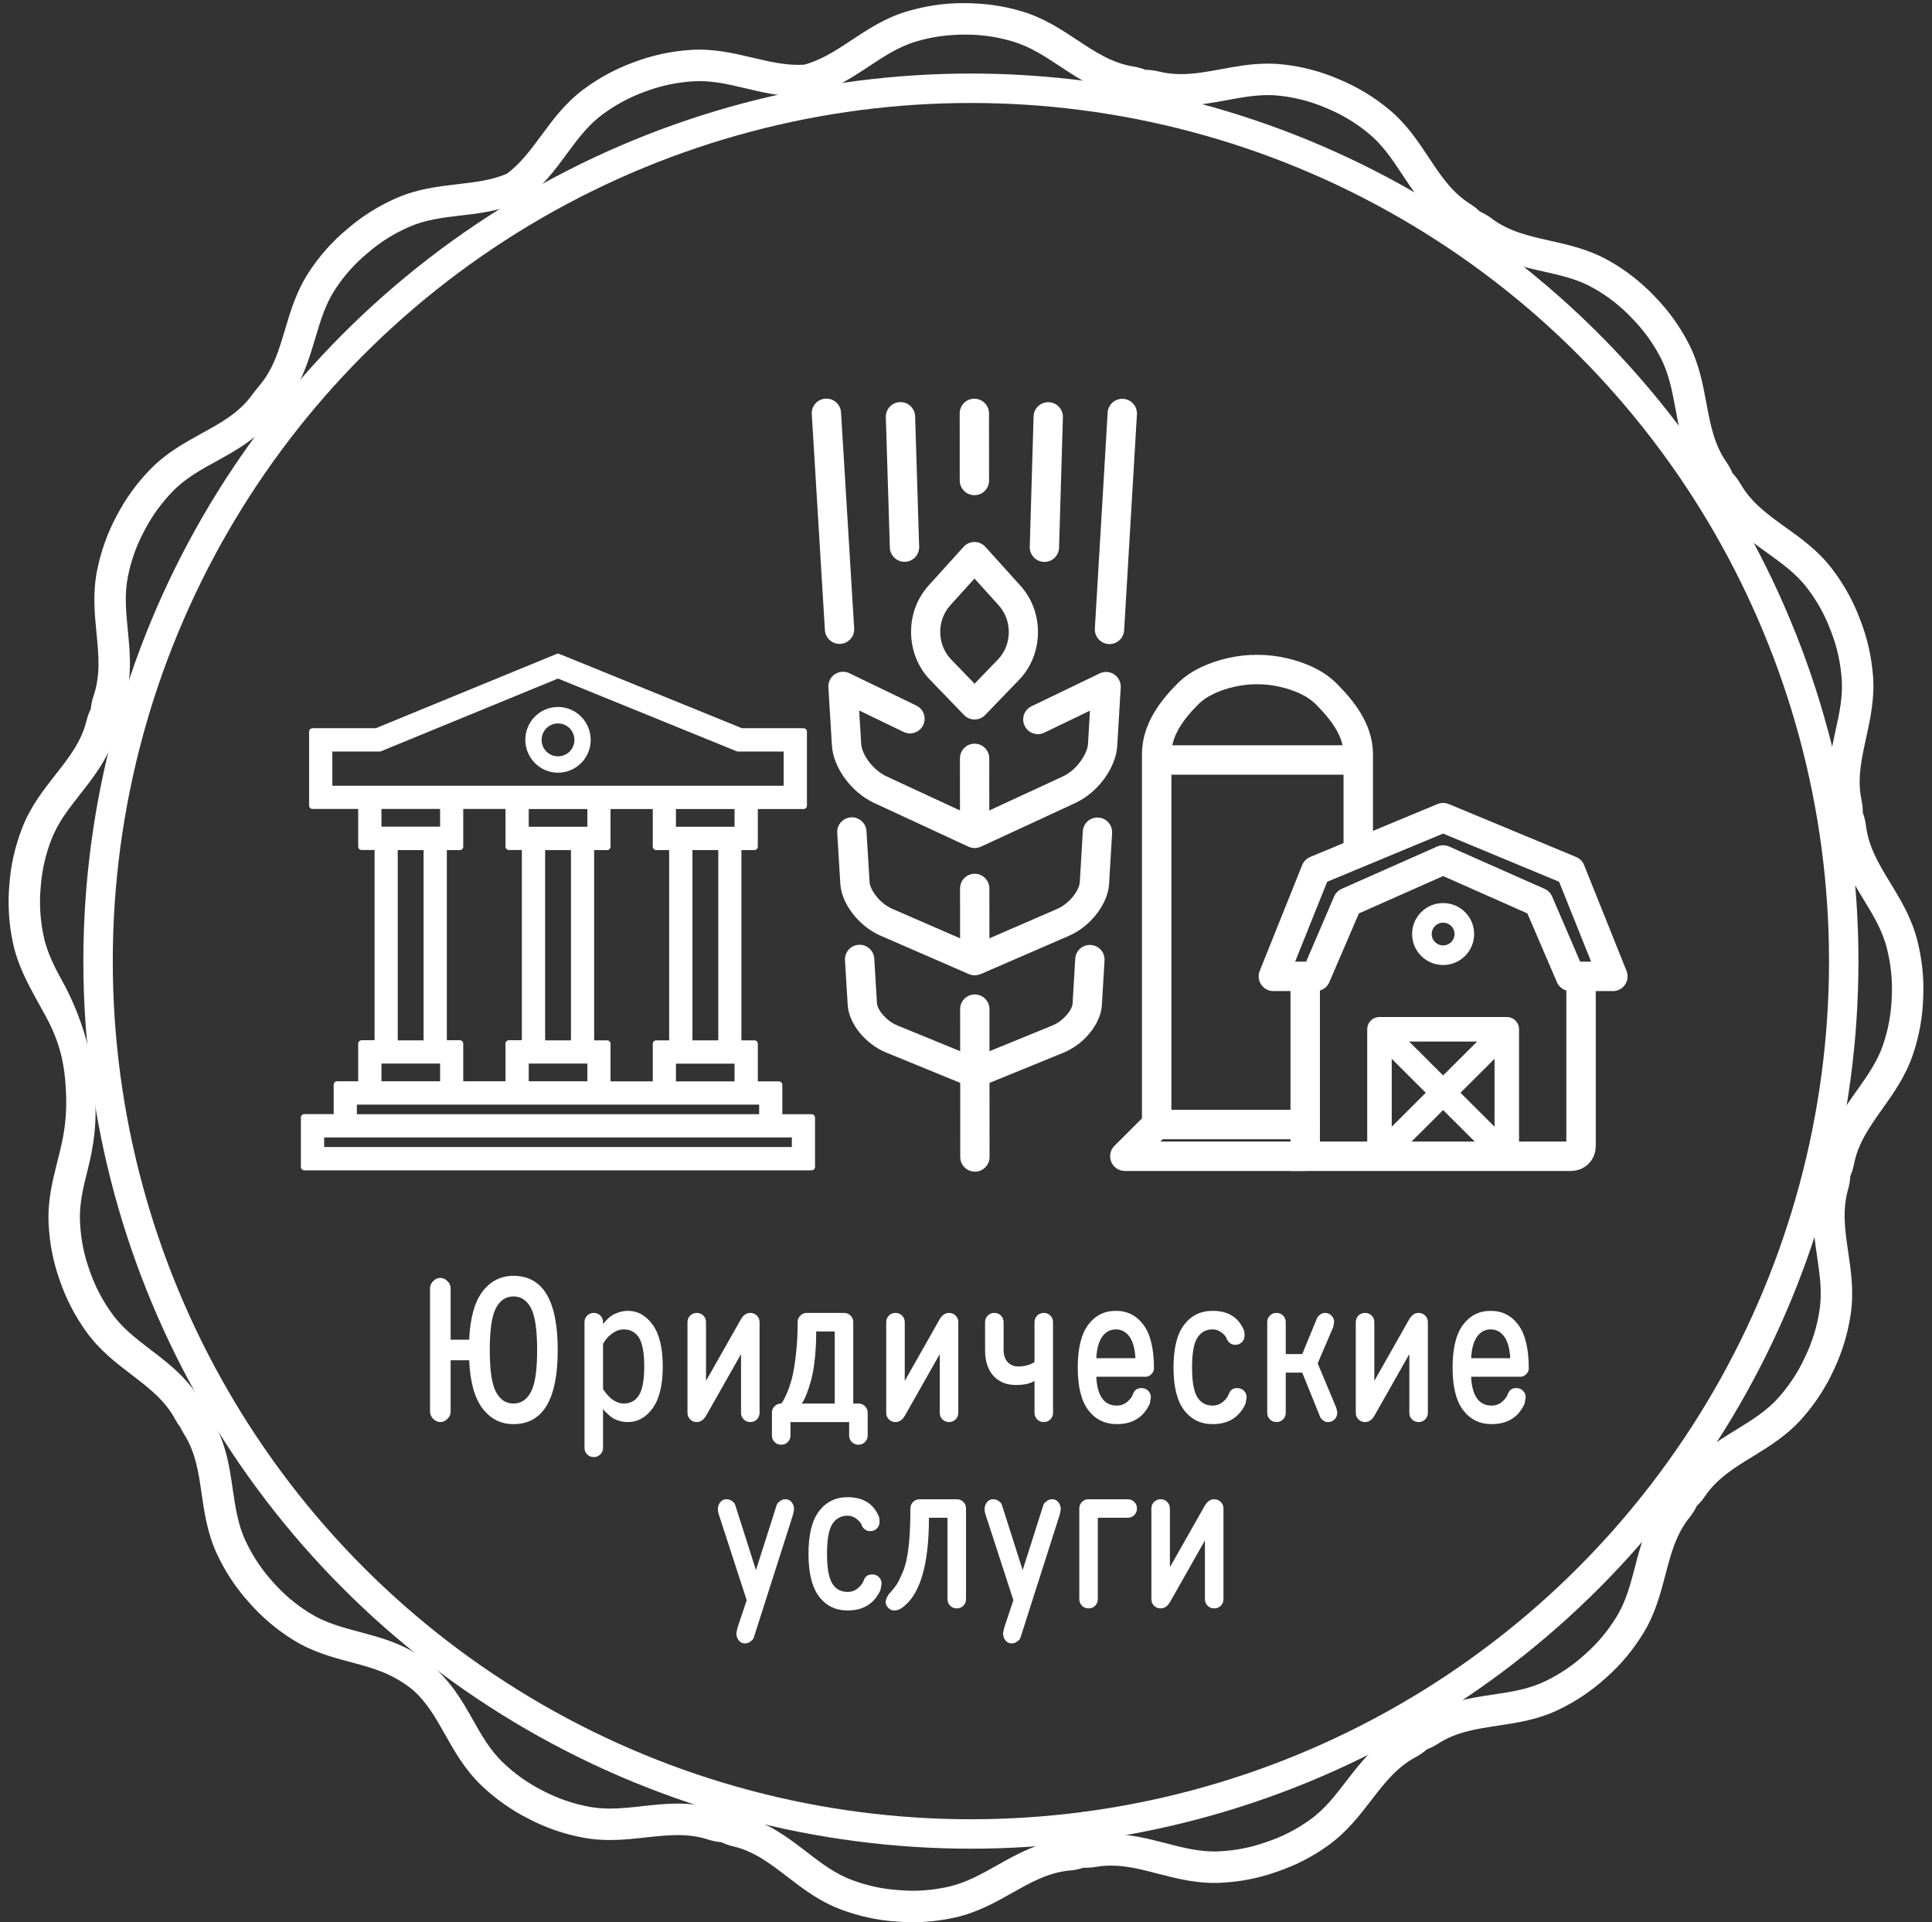 <?xml version="1.0" encoding="UTF-8" standalone="no"?>
<svg width="197px" height="196px" viewBox="0 0 197 196" version="1.1" xmlns="http://www.w3.org/2000/svg" xmlns:xlink="http://www.w3.org/1999/xlink">
    <rect x="0" y="0" width="197" height="196" fill="#333333" stroke="none"/>
    <!-- Generator: Sketch 3.7.2 (28276) - http://www.bohemiancoding.com/sketch -->
    <title>Group 5</title>
    <desc>Created with Sketch.</desc>
    <defs></defs>
    <g id="Page-1" stroke="none" stroke-width="1" fill="none" fill-rule="evenodd">
        <g id="logo-copy-4" transform="translate(-102, -89)">
            <g id="Group-5" transform="translate(103, 89)">
                <g id="Group-3" transform="translate(30, 24)">
                    <g id="Group-4" transform="translate(20, 0)" fill="#FFFFFF">
                        <g id="noun_82880_cc" transform="translate(48.889, 48.483) rotate(-45) translate(-48.889, -48.483) translate(14.889, 14.483)">
                            <path d="M45.361,39.957 L38.071,37.409 C37.289,37.136 36.439,37.548 36.168,38.328 C35.896,39.108 36.307,39.962 37.086,40.233 L41.971,41.941 L39.429,44.199 C38.654,44.886 36.711,45.259 35.266,44.728 L27.516,41.879 L31.272,38.12 C31.855,37.536 31.855,36.588 31.272,36.004 C30.688,35.42 29.743,35.421 29.159,36.003 L25.404,39.764 L22.561,32.002 C22.067,30.655 22.313,28.707 23.088,27.832 L25.343,25.287 L26.999,30.039 C27.27,30.818 28.123,31.23 28.902,30.958 C29.681,30.686 30.091,29.833 29.82,29.053 L27.324,21.895 C27.149,21.394 26.722,21.024 26.202,20.92 C25.685,20.817 25.148,20.998 24.796,21.395 L20.853,25.848 C19.348,27.546 18.877,30.636 19.756,33.034 L23.404,42.993 C23.41,43.009 23.42,43.021 23.426,43.037 C23.46,43.122 23.503,43.203 23.552,43.28 C23.564,43.299 23.572,43.321 23.586,43.338 C23.651,43.43 23.726,43.514 23.811,43.591 C23.83,43.608 23.854,43.622 23.874,43.638 C23.941,43.692 24.012,43.741 24.089,43.783 C24.123,43.801 24.157,43.818 24.193,43.834 C24.227,43.849 24.257,43.869 24.292,43.882 L34.237,47.534 C35.049,47.833 35.939,47.976 36.829,47.976 C38.562,47.976 40.29,47.432 41.411,46.435 L45.859,42.488 C46.255,42.136 46.436,41.599 46.334,41.078 C46.231,40.559 45.861,40.131 45.361,39.957 L45.361,39.957 Z" id="Shape"></path>
                            <path d="M32.758,50.124 L28.878,53.568 C28.246,54.128 26.589,54.378 25.315,53.873 L18.304,51.106 L21.9,47.505 C22.483,46.921 22.483,45.973 21.9,45.39 C21.317,44.805 20.371,44.805 19.788,45.39 L16.192,48.99 L13.427,41.97 C12.925,40.691 13.173,39.031 13.73,38.401 L17.172,34.514 C17.72,33.896 17.663,32.949 17.046,32.402 C16.428,31.854 15.483,31.911 14.937,32.529 L11.495,36.416 C10.128,37.96 9.764,40.82 10.648,43.067 L14.248,52.21 C14.251,52.217 14.256,52.223 14.259,52.229 C14.302,52.333 14.355,52.432 14.42,52.524 C14.434,52.543 14.45,52.559 14.465,52.578 C14.519,52.648 14.579,52.713 14.646,52.773 C14.673,52.797 14.701,52.819 14.73,52.841 C14.79,52.888 14.855,52.93 14.925,52.968 C14.958,52.986 14.992,53.005 15.029,53.021 C15.049,53.031 15.068,53.044 15.091,53.053 L24.219,56.657 C25.043,56.983 25.949,57.139 26.843,57.139 C28.382,57.139 29.883,56.675 30.86,55.809 L34.741,52.363 C35.358,51.815 35.415,50.869 34.868,50.252 C34.32,49.632 33.376,49.575 32.758,50.124 L32.758,50.124 Z" id="Shape"></path>
                            <path d="M23.026,58.764 L19.607,61.8 C19.109,62.244 17.666,62.398 16.554,61.93 L10.173,59.249 L13.204,56.214 C13.787,55.631 13.787,54.682 13.204,54.099 C12.621,53.514 11.675,53.514 11.092,54.099 L8.061,57.134 L5.385,50.746 C4.918,49.631 5.07,48.184 5.513,47.684 L8.544,44.262 C9.091,43.644 9.035,42.697 8.418,42.149 C7.8,41.602 6.855,41.658 6.309,42.276 L3.278,45.699 C2.021,47.118 1.743,49.786 2.63,51.903 L5.779,59.421 L0.438,64.768 C-0.145,65.352 -0.145,66.3 0.438,66.884 C0.729,67.175 1.111,67.321 1.494,67.321 C1.876,67.321 2.258,67.175 2.55,66.883 L7.89,61.535 L15.399,64.69 C16.229,65.038 17.143,65.205 18.033,65.205 C19.411,65.205 20.73,64.802 21.59,64.038 L25.009,61.003 C25.626,60.455 25.682,59.509 25.136,58.89 C24.587,58.273 23.643,58.216 23.026,58.764 L23.026,58.764 Z" id="Shape"></path>
                            <path d="M39.336,21.287 C35.723,21.47 32.731,24.561 32.665,28.178 L32.577,33.174 C32.57,33.58 32.728,33.971 33.015,34.259 C33.295,34.54 33.675,34.697 34.071,34.697 C34.08,34.697 34.089,34.697 34.098,34.697 L39.087,34.607 C42.697,34.543 45.784,31.546 45.967,27.929 L46.239,22.586 C46.261,22.163 46.102,21.751 45.803,21.451 C45.505,21.151 45.088,20.993 44.671,21.015 L39.336,21.287 L39.336,21.287 Z M42.983,27.777 C42.877,29.855 41.105,31.578 39.033,31.616 L35.592,31.678 L35.653,28.232 C35.69,26.156 37.41,24.381 39.487,24.275 L43.171,24.088 L42.983,27.777 L42.983,27.777 Z" id="Shape-Copy"></path>
                            <path d="M29.784,19.51 C30.197,19.51 30.608,19.339 30.902,19.006 L45.526,2.489 C46.074,1.871 46.017,0.925 45.4,0.376 C44.782,-0.171 43.838,-0.114 43.292,0.503 L28.667,17.021 C28.12,17.639 28.176,18.585 28.793,19.133 C29.078,19.386 29.432,19.51 29.784,19.51 L29.784,19.51 Z" id="Shape"></path>
                            <path d="M39.362,17.869 C39.651,18.14 40.019,18.275 40.386,18.275 C40.783,18.275 41.179,18.118 41.474,17.805 L50.586,8.114 C51.151,7.512 51.123,6.565 50.522,5.999 C49.922,5.433 48.978,5.461 48.411,6.063 L39.299,15.754 C38.733,16.355 38.762,17.302 39.362,17.869 L39.362,17.869 Z" id="Shape"></path>
                            <path d="M49.174,18.074 C49.466,18.367 49.848,18.513 50.23,18.513 C50.613,18.513 50.994,18.367 51.286,18.074 L56.126,13.228 C56.709,12.644 56.709,11.697 56.126,11.113 C55.542,10.528 54.597,10.528 54.013,11.113 L49.174,15.959 C48.591,16.543 48.591,17.49 49.174,18.074 L49.174,18.074 Z" id="Shape"></path>
                            <path d="M49.38,27.901 C49.674,28.214 50.071,28.371 50.467,28.371 C50.835,28.371 51.202,28.236 51.491,27.964 L61.169,18.839 C61.769,18.272 61.798,17.326 61.232,16.723 C60.666,16.121 59.722,16.094 59.121,16.661 L49.443,25.786 C48.843,26.352 48.814,27.299 49.38,27.901 L49.38,27.901 Z" id="Shape"></path>
                            <path d="M66.846,21.852 C66.299,21.235 65.355,21.178 64.738,21.726 L48.244,36.373 C47.627,36.921 47.57,37.867 48.117,38.485 C48.412,38.818 48.822,38.989 49.235,38.989 C49.588,38.989 49.941,38.865 50.226,38.613 L66.719,23.965 C67.337,23.417 67.394,22.471 66.846,21.852 L66.846,21.852 Z" id="Shape"></path>
                        </g>
                    </g>
                    <g id="Group-2" transform="translate(83, 43.7)" stroke="#FFFFFF">
                        <g id="Group" transform="translate(0.698, 0.175)">
                            <polygon id="Shape" stroke-width="3" stroke-linecap="round" stroke-linejoin="round" points="45.435 31.68 49.762 31.68 45.435 20.89 32.453 15.496 19.472 20.89 15.145 31.68 19.472 31.68 22.717 24.127 32.453 19.811 42.189 24.127"></polygon>
                            <path d="M46.516,31.695 L46.516,49.023 C46.516,49.574 46.074,50.021 45.515,50.021 L18.39,50.021 L18.39,31.695" id="Shape" stroke-width="3"></path>
                            <polygon id="Shape" stroke-width="2.5" stroke-linejoin="round" points="38.944 50.021 38.944 37.074 25.963 37.074 25.963 50.021"></polygon>
                            <path d="M38.933,37.085 L25.974,50.01" id="Shape" stroke-width="2.5"></path>
                            <path d="M25.974,37.085 L38.933,50.01" id="Shape" stroke-width="2.5"></path>
                            <path d="M23.799,18.725 L23.799,9.018 C23.799,6.606 22.223,4.564 20.513,2.859 C19.372,1.722 17.755,1.071 16.186,0.702 C14.431,0.289 12.531,0.289 10.777,0.702 C9.207,1.071 7.59,1.722 6.45,2.859 C4.739,4.564 3.245,6.606 3.245,9.018 L3.245,46.769" id="Shape" stroke-width="3"></path>
                            <polyline id="Shape" stroke-width="3" stroke-linecap="round" stroke-linejoin="round" points="18.375 46.785 3.243 46.785 -0 50.021 18.375 50.021"></polyline>
                            <ellipse id="Oval" stroke-width="2" transform="translate(32.453, 27.364) scale(-1, 1) translate(-32.453, -27.364) " cx="32.453" cy="27.364" rx="2.164" ry="2.158"></ellipse>
                            <path d="M23.799,9.617 L3.245,9.617" id="Shape" stroke-width="3"></path>
                        </g>
                    </g>
                    <g id="Group" transform="translate(0, 43)" fill="#FFFFFF">
                        <path d="M25.898,11.788 C27.744,11.788 29.232,10.284 29.232,8.442 C29.232,6.6 27.744,5.086 25.898,5.086 C24.053,5.086 22.564,6.59 22.564,8.432 C22.564,10.274 24.053,11.788 25.898,11.788 L25.898,11.788 Z M25.898,6.764 C26.816,6.764 27.57,7.511 27.57,8.442 C27.57,9.373 26.826,10.12 25.898,10.12 C24.97,10.12 24.226,9.373 24.226,8.442 C24.226,7.511 24.98,6.764 25.898,6.764 L25.898,6.764 Z" id="Shape"></path>
                        <path d="M48.421,46.959 L48.421,43.613 L45.923,43.613 L45.923,39.428 L44.251,39.428 L44.251,19.33 L45.923,19.33 L45.923,15.145 L50.929,15.145 L50.929,7.603 L44.587,7.603 L25.898,0 L7.382,7.603 L0.867,7.603 L0.867,15.135 L5.873,15.135 L5.873,19.32 L7.545,19.32 L7.545,39.417 L5.873,39.417 L5.873,43.603 L3.375,43.603 L3.375,46.949 L0.031,46.949 L0.031,51.983 L51.755,51.983 L51.755,46.959 L48.421,46.959 L48.421,46.959 Z M44.251,43.613 L37.573,43.613 L37.573,41.106 L44.251,41.106 L44.251,43.613 L44.251,43.613 Z M15.885,15.135 L20.892,15.135 L20.892,19.32 L22.564,19.32 L22.564,39.417 L20.892,39.417 L20.892,43.603 L15.885,43.603 L15.885,39.417 L14.213,39.417 L14.213,19.33 L15.885,19.33 L15.885,15.135 L15.885,15.135 Z M27.57,39.428 L24.236,39.428 L24.236,19.33 L27.57,19.33 L27.57,39.428 L27.57,39.428 Z M22.564,17.652 L22.564,15.145 L29.242,15.145 L29.242,17.652 L22.564,17.652 L22.564,17.652 Z M22.564,41.096 L29.242,41.096 L29.242,43.603 L22.564,43.603 L22.564,41.096 L22.564,41.096 Z M29.232,39.428 L29.232,19.33 L30.904,19.33 L30.904,15.145 L35.911,15.145 L35.911,19.33 L37.583,19.33 L37.583,39.428 L35.911,39.428 L35.911,43.613 L30.904,43.613 L30.904,39.428 L29.232,39.428 L29.232,39.428 Z M42.589,39.428 L39.255,39.428 L39.255,19.33 L42.589,19.33 L42.589,39.428 L42.589,39.428 Z M44.251,17.652 L37.573,17.652 L37.573,15.145 L44.251,15.145 L44.251,17.652 L44.251,17.652 Z M2.539,13.467 L2.539,9.281 L7.708,9.281 L25.898,1.811 L44.251,9.281 L49.257,9.281 L49.257,13.467 L2.539,13.467 L2.539,13.467 Z M7.545,15.135 L14.224,15.135 L14.224,17.642 L7.545,17.642 L7.545,15.135 L7.545,15.135 Z M9.207,19.33 L12.541,19.33 L12.541,39.428 L9.207,39.428 L9.207,19.33 L9.207,19.33 Z M7.545,41.096 L14.224,41.096 L14.224,43.603 L7.545,43.603 L7.545,41.096 L7.545,41.096 Z M5.037,45.281 L46.759,45.281 L46.759,46.959 L5.037,46.959 L5.037,45.281 L5.037,45.281 Z M1.703,50.305 L1.703,48.627 L50.093,48.627 L50.093,50.305 L1.703,50.305 Z" id="Shape" stroke="#FFFFFF" stroke-width="0.7" stroke-linecap="round" stroke-linejoin="round"></path>
                    </g>
                </g>
                <path d="M55.87,137.65 C55.87,142.69 54.365,145.21 51.355,145.21 C50.067,145.21 49.017,144.678 48.205,143.614 C47.393,142.55 46.938,140.912 46.84,138.7 L44.95,138.7 L44.95,143.95 C44.95,144.216 44.842,144.457 44.624,144.674 C44.407,144.892 44.166,145 43.9,145 C43.634,145 43.393,144.892 43.175,144.674 C42.958,144.457 42.85,144.216 42.85,143.95 L42.85,131.35 C42.85,131.084 42.958,130.843 43.175,130.625 C43.393,130.408 43.634,130.3 43.9,130.3 C44.166,130.3 44.407,130.408 44.624,130.625 C44.842,130.843 44.95,131.084 44.95,131.35 L44.95,136.6 L46.84,136.6 C46.938,134.388 47.393,132.75 48.205,131.686 C49.017,130.622 50.067,130.09 51.355,130.09 C54.365,130.09 55.87,132.61 55.87,137.65 L55.87,137.65 Z M53.77,137.65 C53.77,135.592 53.56,134.168 53.14,133.376 C52.72,132.585 52.125,132.19 51.355,132.19 C50.585,132.19 49.99,132.585 49.57,133.376 C49.15,134.168 48.94,135.592 48.94,137.65 C48.94,139.708 49.15,141.132 49.57,141.923 C49.99,142.715 50.585,143.11 51.355,143.11 C52.125,143.11 52.72,142.715 53.14,141.923 C53.56,141.132 53.77,139.708 53.77,137.65 L53.77,137.65 Z M60.49,143.635 L60.49,147.625 C60.49,147.891 60.399,148.115 60.217,148.297 C60.035,148.479 59.811,148.57 59.545,148.57 C59.279,148.57 59.055,148.479 58.873,148.297 C58.691,148.115 58.6,147.891 58.6,147.625 L58.6,134.815 C58.6,134.549 58.691,134.325 58.873,134.143 C59.055,133.961 59.279,133.87 59.545,133.87 C59.811,133.87 60.035,133.961 60.217,134.143 C60.399,134.325 60.49,134.549 60.49,134.815 L60.49,135.025 C60.518,134.983 60.553,134.934 60.595,134.878 C60.637,134.822 60.735,134.714 60.889,134.553 C61.043,134.391 61.211,134.252 61.393,134.132 C61.575,134.013 61.813,133.905 62.107,133.807 C62.401,133.709 62.702,133.66 63.01,133.66 C64.032,133.66 64.882,134.136 65.561,135.088 C66.241,136.04 66.58,137.454 66.58,139.33 C66.58,141.206 66.241,142.62 65.561,143.572 C64.882,144.524 64.032,145 63.01,145 C62.702,145 62.401,144.954 62.107,144.863 C61.813,144.773 61.575,144.661 61.393,144.528 C61.211,144.394 61.047,144.258 60.9,144.118 C60.752,143.978 60.644,143.866 60.574,143.782 L60.49,143.635 Z M60.49,137.02 L60.49,141.64 C60.518,141.682 60.553,141.734 60.595,141.798 C60.637,141.861 60.728,141.976 60.868,142.144 C61.008,142.312 61.155,142.462 61.309,142.595 C61.463,142.729 61.655,142.847 61.886,142.952 C62.118,143.058 62.352,143.11 62.59,143.11 C63.276,143.11 63.797,142.827 64.154,142.26 C64.512,141.692 64.69,140.716 64.69,139.33 C64.69,137.944 64.512,136.968 64.154,136.4 C63.797,135.833 63.276,135.55 62.59,135.55 C62.212,135.55 61.848,135.672 61.498,135.917 C61.148,136.163 60.896,136.404 60.742,136.642 L60.49,137.02 Z M76.45,134.815 L76.45,144.055 C76.45,144.321 76.359,144.545 76.177,144.727 C75.995,144.909 75.771,145 75.505,145 C75.239,145 75.015,144.909 74.833,144.727 C74.651,144.545 74.56,144.321 74.56,144.055 L74.56,138.07 L70.99,144.37 C70.738,144.79 70.423,145 70.045,145 C69.779,145 69.555,144.909 69.373,144.727 C69.191,144.545 69.1,144.321 69.1,144.055 L69.1,134.815 C69.1,134.549 69.191,134.325 69.373,134.143 C69.555,133.961 69.779,133.87 70.045,133.87 C70.311,133.87 70.535,133.961 70.717,134.143 C70.899,134.325 70.99,134.549 70.99,134.815 L70.99,140.8 L74.56,134.5 C74.812,134.08 75.127,133.87 75.505,133.87 C75.771,133.87 75.995,133.961 76.177,134.143 C76.359,134.325 76.45,134.549 76.45,134.815 L76.45,134.815 Z M86.53,143.11 C86.796,143.11 87.02,143.201 87.202,143.383 C87.384,143.565 87.475,143.789 87.475,144.055 L87.475,146.365 C87.475,146.631 87.384,146.855 87.202,147.037 C87.02,147.219 86.796,147.31 86.53,147.31 C86.264,147.31 86.04,147.219 85.858,147.037 C85.676,146.855 85.585,146.631 85.585,146.365 L85.585,145 L79.6,145 L79.6,146.365 C79.6,146.631 79.509,146.855 79.327,147.037 C79.145,147.219 78.921,147.31 78.655,147.31 C78.389,147.31 78.165,147.219 77.983,147.037 C77.801,146.855 77.71,146.631 77.71,146.365 L77.71,144.055 C77.71,143.789 77.801,143.565 77.983,143.383 C78.165,143.201 78.389,143.11 78.655,143.11 C78.697,143.054 78.756,142.974 78.834,142.869 C78.911,142.763 79.047,142.487 79.243,142.039 C79.439,141.591 79.61,141.084 79.757,140.517 C79.905,139.949 80.037,139.155 80.156,138.133 C80.276,137.111 80.335,136.005 80.335,134.815 C80.335,134.549 80.426,134.325 80.608,134.143 C80.79,133.961 81.014,133.87 81.28,133.87 L85.06,133.87 C85.326,133.87 85.55,133.961 85.732,134.143 C85.914,134.325 86.005,134.549 86.005,134.815 L86.005,143.11 L86.53,143.11 Z M82.225,135.76 C82.225,136.782 82.176,137.73 82.078,138.606 C81.98,139.481 81.858,140.184 81.71,140.716 C81.563,141.248 81.417,141.703 81.269,142.081 C81.122,142.459 81,142.725 80.902,142.879 L80.755,143.11 L84.115,143.11 L84.115,135.76 L82.225,135.76 Z M96.715,134.815 L96.715,144.055 C96.715,144.321 96.624,144.545 96.442,144.727 C96.26,144.909 96.036,145 95.77,145 C95.504,145 95.28,144.909 95.098,144.727 C94.916,144.545 94.825,144.321 94.825,144.055 L94.825,138.07 L91.255,144.37 C91.003,144.79 90.688,145 90.31,145 C90.044,145 89.82,144.909 89.638,144.727 C89.456,144.545 89.365,144.321 89.365,144.055 L89.365,134.815 C89.365,134.549 89.456,134.325 89.638,134.143 C89.82,133.961 90.044,133.87 90.31,133.87 C90.576,133.87 90.8,133.961 90.982,134.143 C91.164,134.325 91.255,134.549 91.255,134.815 L91.255,140.8 L94.825,134.5 C95.077,134.08 95.392,133.87 95.77,133.87 C96.036,133.87 96.26,133.961 96.442,134.143 C96.624,134.325 96.715,134.549 96.715,134.815 L96.715,134.815 Z M102.805,139.33 C103.113,139.33 103.407,139.295 103.687,139.225 C103.967,139.155 104.17,139.078 104.296,138.994 L104.485,138.889 L104.485,134.815 C104.485,134.549 104.576,134.325 104.758,134.143 C104.94,133.961 105.164,133.87 105.43,133.87 C105.696,133.87 105.92,133.961 106.102,134.143 C106.284,134.325 106.375,134.549 106.375,134.815 L106.375,144.055 C106.375,144.321 106.284,144.545 106.102,144.727 C105.92,144.909 105.696,145 105.43,145 C105.164,145 104.94,144.909 104.758,144.727 C104.576,144.545 104.485,144.321 104.485,144.055 L104.485,140.8 C104.065,141.08 103.435,141.22 102.595,141.22 C101.629,141.22 100.863,140.909 100.296,140.286 C99.728,139.662 99.445,138.784 99.445,137.65 L99.445,134.815 C99.445,134.549 99.536,134.325 99.718,134.143 C99.9,133.961 100.124,133.87 100.39,133.87 C100.656,133.87 100.88,133.961 101.062,134.143 C101.244,134.325 101.335,134.549 101.335,134.815 L101.335,137.65 C101.335,138.168 101.471,138.577 101.745,138.879 C102.018,139.18 102.371,139.33 102.805,139.33 L102.805,139.33 Z M112.885,143.32 C113.277,143.32 113.627,143.194 113.935,142.942 C114.243,142.69 114.453,142.396 114.565,142.06 C114.705,141.71 114.985,141.535 115.405,141.535 C115.671,141.535 115.895,141.626 116.077,141.808 C116.259,141.99 116.35,142.214 116.35,142.48 L116.245,143.11 C115.615,144.51 114.495,145.21 112.885,145.21 C111.667,145.21 110.698,144.738 109.977,143.792 C109.255,142.847 108.895,141.395 108.895,139.435 C108.895,137.489 109.248,136.04 109.956,135.088 C110.663,134.136 111.604,133.66 112.78,133.66 C113.956,133.66 114.897,134.139 115.605,135.099 C116.312,136.058 116.665,137.538 116.665,139.54 C116.665,139.75 116.578,139.942 116.403,140.118 C116.227,140.293 116.035,140.38 115.825,140.38 L110.785,140.38 C110.883,142.34 111.583,143.32 112.885,143.32 L112.885,143.32 Z M110.785,138.49 L114.775,138.49 C114.719,137.496 114.513,136.758 114.156,136.274 C113.798,135.791 113.34,135.55 112.78,135.55 C112.22,135.55 111.762,135.791 111.404,136.274 C111.047,136.758 110.841,137.496 110.785,138.49 L110.785,138.49 Z M120.55,139.435 C120.55,140.877 120.728,141.885 121.085,142.459 C121.443,143.033 121.964,143.32 122.65,143.32 C123.042,143.32 123.392,143.194 123.7,142.942 C124.008,142.69 124.218,142.396 124.33,142.06 C124.47,141.71 124.75,141.535 125.17,141.535 C125.436,141.535 125.66,141.626 125.842,141.808 C126.024,141.99 126.115,142.214 126.115,142.48 L126.01,143.11 C125.38,144.51 124.26,145.21 122.65,145.21 C121.432,145.21 120.463,144.738 119.742,143.792 C119.02,142.847 118.66,141.395 118.66,139.435 C118.66,137.475 119.02,136.023 119.742,135.077 C120.463,134.132 121.432,133.66 122.65,133.66 C124.19,133.66 125.24,134.29 125.8,135.55 C125.87,135.69 125.905,135.9 125.905,136.18 C125.905,136.446 125.814,136.67 125.632,136.852 C125.45,137.034 125.226,137.125 124.96,137.125 C124.778,137.125 124.617,137.079 124.477,136.988 C124.337,136.898 124.246,136.81 124.204,136.726 L124.12,136.6 C124.064,136.362 123.889,136.128 123.595,135.897 C123.301,135.665 122.986,135.55 122.65,135.55 C121.964,135.55 121.443,135.837 121.085,136.411 C120.728,136.985 120.55,137.993 120.55,139.435 L120.55,139.435 Z M131.785,138.07 L133.255,134.5 C133.269,134.458 133.293,134.402 133.328,134.332 C133.363,134.262 133.454,134.168 133.601,134.048 C133.749,133.929 133.913,133.87 134.095,133.87 C134.361,133.87 134.585,133.961 134.767,134.143 C134.949,134.325 135.04,134.549 135.04,134.815 L134.935,135.34 L133.36,139.015 L135.25,143.53 C135.32,143.74 135.355,143.915 135.355,144.055 C135.355,144.321 135.264,144.545 135.082,144.727 C134.9,144.909 134.676,145 134.41,145 C134.228,145 134.067,144.948 133.927,144.843 C133.787,144.737 133.689,144.636 133.633,144.538 L133.57,144.37 L131.785,139.96 L130.105,139.96 L130.105,144.055 C130.105,144.321 130.014,144.545 129.832,144.727 C129.65,144.909 129.426,145 129.16,145 C128.894,145 128.67,144.909 128.488,144.727 C128.306,144.545 128.215,144.321 128.215,144.055 L128.215,134.815 C128.215,134.549 128.306,134.325 128.488,134.143 C128.67,133.961 128.894,133.87 129.16,133.87 C129.426,133.87 129.65,133.961 129.832,134.143 C130.014,134.325 130.105,134.549 130.105,134.815 L130.105,138.07 L131.785,138.07 Z M144.595,134.815 L144.595,144.055 C144.595,144.321 144.504,144.545 144.322,144.727 C144.14,144.909 143.916,145 143.65,145 C143.384,145 143.16,144.909 142.978,144.727 C142.796,144.545 142.705,144.321 142.705,144.055 L142.705,138.07 L139.135,144.37 C138.883,144.79 138.568,145 138.19,145 C137.924,145 137.7,144.909 137.518,144.727 C137.336,144.545 137.245,144.321 137.245,144.055 L137.245,134.815 C137.245,134.549 137.336,134.325 137.518,134.143 C137.7,133.961 137.924,133.87 138.19,133.87 C138.456,133.87 138.68,133.961 138.862,134.143 C139.044,134.325 139.135,134.549 139.135,134.815 L139.135,140.8 L142.705,134.5 C142.957,134.08 143.272,133.87 143.65,133.87 C143.916,133.87 144.14,133.961 144.322,134.143 C144.504,134.325 144.595,134.549 144.595,134.815 L144.595,134.815 Z M151.105,143.32 C151.497,143.32 151.847,143.194 152.155,142.942 C152.463,142.69 152.673,142.396 152.785,142.06 C152.925,141.71 153.205,141.535 153.625,141.535 C153.891,141.535 154.115,141.626 154.297,141.808 C154.479,141.99 154.57,142.214 154.57,142.48 L154.465,143.11 C153.835,144.51 152.715,145.21 151.105,145.21 C149.887,145.21 148.918,144.738 148.196,143.792 C147.475,142.847 147.115,141.395 147.115,139.435 C147.115,137.489 147.468,136.04 148.175,135.088 C148.883,134.136 149.824,133.66 151,133.66 C152.176,133.66 153.117,134.139 153.825,135.099 C154.532,136.058 154.885,137.538 154.885,139.54 C154.885,139.75 154.798,139.942 154.623,140.118 C154.447,140.293 154.255,140.38 154.045,140.38 L149.005,140.38 C149.103,142.34 149.803,143.32 151.105,143.32 L151.105,143.32 Z M149.005,138.49 L152.995,138.49 C152.939,137.496 152.733,136.758 152.375,136.274 C152.018,135.791 151.56,135.55 151,135.55 C150.44,135.55 149.982,135.791 149.625,136.274 C149.267,136.758 149.061,137.496 149.005,138.49 L149.005,138.49 Z M74.192,165.995 L75.138,163.16 L72.302,154.445 C72.232,154.235 72.198,154.06 72.198,153.92 C72.198,153.612 72.281,153.36 72.45,153.164 C72.618,152.968 72.813,152.87 73.037,152.87 C73.262,152.87 73.45,152.922 73.605,153.028 C73.759,153.133 73.863,153.234 73.919,153.332 L73.983,153.5 L76.082,160.094 L78.183,153.5 C78.197,153.458 78.221,153.402 78.256,153.332 C78.291,153.262 78.389,153.168 78.55,153.048 C78.711,152.929 78.903,152.87 79.127,152.87 C79.352,152.87 79.547,152.968 79.716,153.164 C79.884,153.36 79.968,153.612 79.968,153.92 L79.862,154.445 L75.873,166.94 C75.858,166.982 75.834,167.038 75.799,167.108 C75.764,167.178 75.666,167.272 75.505,167.392 C75.344,167.511 75.152,167.57 74.927,167.57 C74.703,167.57 74.508,167.472 74.34,167.276 C74.171,167.08 74.088,166.828 74.088,166.52 L74.192,165.995 Z M83.328,158.435 C83.328,159.877 83.506,160.885 83.863,161.459 C84.22,162.033 84.741,162.32 85.427,162.32 C85.82,162.32 86.169,162.194 86.478,161.942 C86.786,161.69 86.995,161.396 87.108,161.06 C87.248,160.71 87.527,160.535 87.948,160.535 C88.214,160.535 88.437,160.626 88.62,160.808 C88.802,160.99 88.892,161.214 88.892,161.48 L88.787,162.11 C88.157,163.51 87.038,164.21 85.427,164.21 C84.209,164.21 83.24,163.738 82.519,162.792 C81.798,161.847 81.438,160.395 81.438,158.435 C81.438,156.475 81.798,155.023 82.519,154.077 C83.24,153.132 84.209,152.66 85.427,152.66 C86.968,152.66 88.017,153.29 88.578,154.55 C88.648,154.69 88.683,154.9 88.683,155.18 C88.683,155.446 88.592,155.67 88.409,155.852 C88.227,156.034 88.004,156.125 87.737,156.125 C87.555,156.125 87.395,156.079 87.254,155.988 C87.114,155.898 87.024,155.81 86.981,155.726 L86.897,155.6 C86.841,155.362 86.667,155.128 86.373,154.897 C86.078,154.665 85.764,154.55 85.427,154.55 C84.741,154.55 84.22,154.837 83.863,155.411 C83.506,155.985 83.328,156.993 83.328,158.435 L83.328,158.435 Z M90.888,164 C90.677,164.14 90.433,164.21 90.153,164.21 C89.942,164.21 89.75,164.123 89.575,163.947 C89.4,163.772 89.312,163.58 89.312,163.37 C89.312,163.216 89.354,163.052 89.439,162.876 C89.523,162.701 89.606,162.565 89.691,162.467 L89.838,162.32 C90.118,161.998 90.331,161.722 90.478,161.49 C90.625,161.259 90.828,160.833 91.087,160.209 C91.346,159.586 91.535,158.74 91.654,157.668 C91.773,156.597 91.832,155.313 91.832,153.815 C91.832,153.549 91.923,153.325 92.106,153.143 C92.288,152.961 92.511,152.87 92.778,152.87 L96.558,152.87 C96.824,152.87 97.047,152.961 97.23,153.143 C97.412,153.325 97.502,153.549 97.502,153.815 L97.502,163.055 C97.502,163.321 97.412,163.545 97.23,163.727 C97.047,163.909 96.824,164 96.558,164 C96.291,164 96.068,163.909 95.885,163.727 C95.703,163.545 95.612,163.321 95.612,163.055 L95.612,154.76 L93.722,154.76 C93.722,159.66 92.778,162.74 90.888,164 L90.888,164 Z M101.388,165.995 L102.332,163.16 L99.498,154.445 C99.427,154.235 99.392,154.06 99.392,153.92 C99.392,153.612 99.476,153.36 99.644,153.164 C99.813,152.968 100.008,152.87 100.233,152.87 C100.457,152.87 100.645,152.922 100.799,153.028 C100.954,153.133 101.058,153.234 101.115,153.332 L101.177,153.5 L103.278,160.094 L105.377,153.5 C105.391,153.458 105.416,153.402 105.451,153.332 C105.486,153.262 105.584,153.168 105.745,153.048 C105.906,152.929 106.098,152.87 106.323,152.87 C106.547,152.87 106.742,152.968 106.91,153.164 C107.079,153.36 107.162,153.612 107.162,153.92 L107.058,154.445 L103.067,166.94 C103.053,166.982 103.029,167.038 102.994,167.108 C102.959,167.178 102.861,167.272 102.7,167.392 C102.539,167.511 102.347,167.57 102.123,167.57 C101.898,167.57 101.703,167.472 101.534,167.276 C101.366,167.08 101.282,166.828 101.282,166.52 L101.388,165.995 Z M114.933,153.815 C114.933,154.081 114.842,154.305 114.659,154.487 C114.477,154.669 114.254,154.76 113.987,154.76 L110.942,154.76 L110.942,163.055 C110.942,163.321 110.852,163.545 110.669,163.727 C110.487,163.909 110.264,164 109.998,164 C109.731,164 109.508,163.909 109.326,163.727 C109.143,163.545 109.052,163.321 109.052,163.055 L109.052,153.815 C109.052,153.549 109.143,153.325 109.326,153.143 C109.508,152.961 109.731,152.87 109.998,152.87 L113.987,152.87 C114.254,152.87 114.477,152.961 114.659,153.143 C114.842,153.325 114.933,153.549 114.933,153.815 L114.933,153.815 Z M123.752,153.815 L123.752,163.055 C123.752,163.321 123.662,163.545 123.48,163.727 C123.297,163.909 123.074,164 122.808,164 C122.541,164 122.318,163.909 122.135,163.727 C121.953,163.545 121.862,163.321 121.862,163.055 L121.862,157.07 L118.293,163.37 C118.04,163.79 117.726,164 117.347,164 C117.081,164 116.858,163.909 116.675,163.727 C116.493,163.545 116.403,163.321 116.403,163.055 L116.403,153.815 C116.403,153.549 116.493,153.325 116.675,153.143 C116.858,152.961 117.081,152.87 117.347,152.87 C117.614,152.87 117.837,152.961 118.019,153.143 C118.202,153.325 118.293,153.549 118.293,153.815 L118.293,159.8 L121.862,153.5 C122.115,153.08 122.429,152.87 122.808,152.87 C123.074,152.87 123.297,152.961 123.48,153.143 C123.662,153.325 123.752,153.549 123.752,153.815 L123.752,153.815 Z" id="Юридические" fill="#FFFFFF"></path>
                <g id="Group-4" stroke="#FFFFFF">
                    <path d="M72.082,184.848 C72.375,184.943 72.679,184.997 72.986,184.997 L73.583,185.159 C73.842,185.303 74.105,185.404 74.392,185.473 C77.142,186.114 79.11,187.627 81.017,189.093 C82.518,190.248 83.94,191.342 85.72,192.01 C87.344,192.623 88.965,192.971 90.677,193.077 C91.153,193.12 91.615,193.138 92.067,193.138 C93.286,193.138 94.526,192.999 95.75,192.73 C97.607,192.318 99.169,191.443 100.825,190.508 C102.916,189.332 105.084,188.112 107.89,187.868 C108.203,187.842 108.498,187.769 108.789,187.651 L109.394,187.564 C109.677,187.593 109.97,187.587 110.263,187.538 C110.929,187.42 111.589,187.364 112.283,187.364 C114.239,187.364 116.032,187.829 117.764,188.277 C119.608,188.752 121.341,189.204 123.244,189.124 C124.974,189.048 126.602,188.736 128.215,188.161 C129.864,187.619 131.339,186.864 132.752,185.855 C134.303,184.754 135.396,183.33 136.553,181.826 C138.023,179.923 139.541,177.954 142.031,176.625 C142.308,176.479 142.549,176.301 142.771,176.078 L143.3,175.759 C143.581,175.675 143.837,175.556 144.085,175.39 C146.454,173.858 148.912,173.49 151.285,173.136 C153.164,172.852 154.934,172.587 156.65,171.771 C158.21,171.027 159.586,170.101 160.855,168.942 C162.151,167.799 163.216,166.527 164.128,165.042 C165.123,163.423 165.575,161.686 166.056,159.846 C166.66,157.516 167.291,155.109 169.066,152.916 C169.261,152.674 169.42,152.407 169.533,152.114 L169.895,151.619 C170.119,151.43 170.314,151.217 170.477,150.973 C172.058,148.637 174.173,147.333 176.222,146.079 C177.842,145.08 179.367,144.144 180.626,142.719 C181.771,141.431 182.677,140.043 183.396,138.465 C184.148,136.891 184.629,135.306 184.883,133.597 C185.164,131.718 184.905,129.941 184.629,128.059 C184.282,125.68 183.919,123.218 184.696,120.5 C184.784,120.198 184.822,119.895 184.818,119.587 L184.956,118.988 C185.091,118.717 185.185,118.45 185.237,118.171 C185.78,115.391 187.222,113.371 188.616,111.409 C189.716,109.86 190.754,108.397 191.359,106.594 C191.91,104.956 192.2,103.325 192.25,101.598 C192.327,99.868 192.151,98.216 191.718,96.525 C191.243,94.688 190.311,93.156 189.322,91.532 C188.071,89.479 186.777,87.354 186.437,84.55 C186.398,84.24 186.312,83.941 186.185,83.659 L186.08,83.043 C186.101,82.761 186.083,82.479 186.022,82.18 C185.44,79.422 185.974,76.995 186.492,74.642 C186.899,72.788 187.285,71.035 187.138,69.137 C187.004,67.41 186.636,65.794 186.005,64.191 C185.401,62.566 184.595,61.117 183.541,59.739 C182.385,58.225 180.927,57.185 179.386,56.074 C177.434,54.671 175.415,53.223 174.006,50.777 C173.849,50.504 173.654,50.261 173.432,50.059 L173.085,49.527 C172.997,49.266 172.87,49.003 172.702,48.763 C171.084,46.447 170.631,44.002 170.193,41.642 C169.845,39.771 169.513,38.005 168.641,36.314 C167.841,34.783 166.869,33.437 165.663,32.208 C164.465,30.943 163.158,29.921 161.656,29.072 C160.003,28.134 158.253,27.743 156.403,27.328 C154.059,26.802 151.637,26.261 149.384,24.56 C149.127,24.366 148.858,24.219 148.57,24.118 L148.056,23.774 C147.857,23.553 147.643,23.372 147.398,23.215 C145.008,21.719 143.632,19.645 142.302,17.644 C141.254,16.058 140.265,14.563 138.796,13.351 C137.463,12.248 136.045,11.39 134.456,10.731 C132.863,10.038 131.26,9.609 129.547,9.416 C129.138,9.368 128.73,9.346 128.3,9.346 C126.86,9.346 125.488,9.601 124.031,9.868 C122.555,10.139 121.03,10.419 119.428,10.419 C118.393,10.419 117.43,10.303 116.485,10.068 C116.178,9.992 115.871,9.965 115.576,9.982 L114.959,9.865 C114.691,9.741 114.421,9.653 114.134,9.609 C111.351,9.164 109.279,7.796 107.276,6.471 C105.691,5.424 104.191,4.436 102.372,3.894 C100.75,3.416 99.15,3.178 97.485,3.178 C95.531,3.178 93.935,3.416 92.315,3.894 C90.494,4.436 88.998,5.424 87.415,6.471 C85.67,7.625 83.864,8.82 81.577,9.399 C81.043,9.459 80.708,9.474 80.372,9.474 C78.515,9.474 76.794,9.068 75.13,8.672 C73.279,8.235 71.551,7.823 69.642,7.943 C67.907,8.057 66.285,8.402 64.679,9.004 C63.047,9.592 61.586,10.38 60.196,11.413 C58.678,12.543 57.614,13.986 56.486,15.517 C55.286,17.145 54.044,18.828 52.197,20.147 C49.975,21.157 47.956,21.394 46.004,21.618 C44.116,21.839 42.336,22.047 40.599,22.807 C39.007,23.5 37.602,24.379 36.298,25.498 C34.961,26.601 33.856,27.835 32.9,29.289 C31.852,30.878 31.343,32.597 30.802,34.421 C30.115,36.726 29.409,39.11 27.561,41.244 C27.46,41.36 27.145,41.807 27.145,41.807 C25.225,44.339 23.045,45.538 20.941,46.699 C19.277,47.612 17.707,48.478 16.38,49.837 C15.173,51.082 14.2,52.428 13.409,53.953 C12.59,55.478 12.033,57.042 11.695,58.747 C11.324,60.612 11.498,62.398 11.684,64.289 C11.919,66.684 12.159,69.16 11.253,71.834 C11.15,72.142 11.096,72.451 11.09,72.748 L10.923,73.354 C10.778,73.609 10.664,73.888 10.59,74.186 C9.916,76.922 8.386,78.875 6.901,80.762 C5.725,82.258 4.616,83.673 3.926,85.446 C3.299,87.066 2.93,88.686 2.803,90.391 C2.645,92.125 2.743,93.782 3.098,95.481 C3.481,97.346 4.341,98.923 5.254,100.592 C5.842,101.676 6.814,103.789 7.415,105.983 C7.984,108.063 8.195,110.217 8.316,111.607 C8.561,114.421 8.207,116.793 7.619,119.122 C7.155,120.97 6.716,122.712 6.808,124.612 C6.89,126.351 7.209,127.985 7.784,129.598 C8.345,131.246 9.106,132.719 10.117,134.123 C11.225,135.67 12.65,136.756 14.16,137.913 C16.069,139.371 18.042,140.881 19.378,143.369 C19.475,143.548 19.586,143.714 19.727,143.876 C19.99,144.365 20.071,144.52 20.166,144.677 C21.68,147.044 22.038,149.503 22.383,151.884 C22.66,153.764 22.915,155.545 23.722,157.264 C24.456,158.83 25.375,160.217 26.527,161.495 C27.668,162.798 28.934,163.87 30.408,164.784 C32.021,165.791 33.753,166.252 35.587,166.741 C37.907,167.36 40.307,168.001 42.487,169.786 C44.72,171.65 45.81,173.583 46.867,175.45 C47.801,177.108 48.683,178.671 50.06,179.982 C51.309,181.176 52.666,182.13 54.203,182.906 C55.737,183.705 57.306,184.249 59.014,184.57 C59.696,184.698 60.41,184.759 61.201,184.759 C62.31,184.759 63.394,184.639 64.543,184.512 C65.691,184.385 66.88,184.25 68.093,184.25 C69.545,184.25 70.853,184.448 72.082,184.848 Z M90.497,195.584 C88.559,195.46 86.697,195.061 84.839,194.361 C82.713,193.558 81.072,192.297 79.489,191.082 C77.719,189.721 76.045,188.432 73.825,187.918 C73.416,187.822 73.019,187.68 72.643,187.495 C72.188,187.463 71.74,187.377 71.302,187.231 C70.315,186.91 69.295,186.765 68.093,186.765 C67.017,186.765 65.948,186.881 64.819,187.004 C63.653,187.136 62.448,187.267 61.201,187.267 C60.256,187.267 59.387,187.192 58.55,187.034 C56.597,186.669 54.8,186.048 53.062,185.141 C51.342,184.273 49.745,183.151 48.332,181.8 C46.688,180.227 45.668,178.428 44.688,176.687 C43.706,174.951 42.781,173.307 41.293,172.021 C39.139,170.284 37.1,169.742 34.943,169.163 C33.013,168.652 31.017,168.119 29.086,166.917 C27.425,165.885 25.93,164.624 24.655,163.159 C23.347,161.71 22.296,160.124 21.454,158.332 C20.492,156.273 20.194,154.227 19.903,152.246 C19.585,150.032 19.278,147.942 18.05,146.019 C17.911,145.79 17.789,145.571 17.69,145.349 C17.487,145.092 17.311,144.82 17.165,144.544 C16.092,142.543 14.414,141.263 12.64,139.904 C11.05,138.69 9.41,137.433 8.085,135.589 C6.944,134.005 6.046,132.269 5.42,130.422 C4.766,128.589 4.399,126.719 4.306,124.733 C4.197,122.458 4.703,120.451 5.191,118.511 C5.737,116.34 6.358,114.124 5.991,110.045 C5.625,105.966 4.122,103.76 3.054,101.796 C2.094,100.034 1.106,98.221 0.646,95.989 C0.244,94.077 0.131,92.123 0.307,90.184 C0.452,88.247 0.872,86.392 1.593,84.537 C2.418,82.412 3.695,80.785 4.928,79.215 C6.312,77.456 7.615,75.791 8.159,73.578 C8.264,73.152 8.411,72.754 8.6,72.383 C8.636,71.935 8.728,71.483 8.88,71.039 C9.615,68.867 9.408,66.762 9.189,64.534 C8.996,62.546 8.795,60.484 9.239,58.258 C9.619,56.335 10.277,54.492 11.193,52.781 C12.091,51.052 13.204,49.509 14.587,48.084 C16.175,46.459 17.984,45.464 19.734,44.497 C21.692,43.422 23.54,42.402 24.91,40.575 C25.355,39.986 25.505,39.788 25.669,39.602 C27.161,37.874 27.762,35.85 28.399,33.706 C28.968,31.788 29.558,29.803 30.81,27.908 C31.903,26.244 33.171,24.826 34.686,23.577 C36.163,22.309 37.776,21.301 39.596,20.504 C41.678,19.598 43.73,19.358 45.712,19.128 C47.519,18.918 49.227,18.719 50.847,18.029 C52.313,16.951 53.363,15.528 54.472,14.025 C55.661,12.416 56.883,10.755 58.701,9.401 C60.268,8.232 61.99,7.304 63.819,6.649 C65.639,5.966 67.497,5.567 69.482,5.437 C71.742,5.293 73.767,5.773 75.707,6.234 C77.301,6.605 78.807,6.963 80.372,6.963 C80.603,6.963 80.834,6.956 81.063,6.939 C82.893,6.456 84.42,5.444 86.035,4.377 C87.702,3.275 89.426,2.134 91.605,1.489 C93.431,0.947 95.314,0.669 97.197,0.669 C99.397,0.669 101.228,0.94 103.082,1.489 C105.261,2.134 106.985,3.275 108.653,4.377 C110.519,5.61 112.28,6.773 114.53,7.13 C114.944,7.197 115.348,7.311 115.736,7.468 C116.172,7.462 116.638,7.522 117.088,7.633 C117.835,7.82 118.6,7.907 119.428,7.907 C120.805,7.907 122.152,7.658 123.58,7.398 C125.082,7.122 126.633,6.836 128.3,6.836 C128.819,6.836 129.335,6.867 129.83,6.923 C131.793,7.144 133.627,7.636 135.438,8.423 C137.238,9.171 138.863,10.152 140.394,11.416 C142.145,12.862 143.287,14.589 144.394,16.254 C145.627,18.119 146.796,19.879 148.724,21.089 C149.077,21.312 149.408,21.569 149.701,21.867 C150.121,22.044 150.518,22.275 150.888,22.555 C152.71,23.928 154.771,24.39 156.95,24.879 C158.9,25.316 160.912,25.769 162.888,26.886 C164.588,27.846 166.124,29.051 167.468,30.464 C168.815,31.842 169.963,33.424 170.861,35.161 C171.909,37.179 172.287,39.213 172.653,41.18 C173.065,43.38 173.451,45.453 174.755,47.326 C174.998,47.68 175.197,48.047 175.354,48.428 C175.666,48.752 175.944,49.122 176.178,49.522 C177.316,51.499 179.032,52.732 180.845,54.037 C182.472,55.202 184.148,56.405 185.532,58.212 C186.72,59.769 187.669,61.478 188.344,63.295 C189.047,65.086 189.486,66.996 189.636,68.946 C189.811,71.209 189.363,73.23 188.939,75.183 C188.456,77.369 188.002,79.434 188.474,81.669 C188.562,82.089 188.6,82.509 188.591,82.92 C188.755,83.342 188.864,83.784 188.922,84.242 C189.198,86.51 190.299,88.315 191.463,90.225 C192.5,91.935 193.575,93.701 194.143,95.901 C194.642,97.835 194.841,99.728 194.753,101.687 C194.699,103.622 194.355,105.547 193.732,107.393 C193.009,109.55 191.812,111.23 190.652,112.866 C189.361,114.685 188.135,116.407 187.698,118.649 C187.621,119.054 187.495,119.456 187.318,119.847 C187.304,120.302 187.231,120.759 187.101,121.199 C186.479,123.388 186.781,125.479 187.105,127.69 C187.399,129.672 187.7,131.72 187.362,133.97 C187.074,135.896 186.507,137.765 185.669,139.531 C184.859,141.293 183.793,142.93 182.501,144.385 C180.998,146.089 179.238,147.169 177.534,148.217 C175.627,149.382 173.832,150.491 172.553,152.382 C172.315,152.735 172.04,153.054 171.734,153.337 C171.541,153.752 171.299,154.14 171.016,154.492 C169.58,156.267 169.045,158.315 168.479,160.482 C167.973,162.415 167.452,164.415 166.265,166.352 C165.218,168.055 163.998,169.515 162.529,170.81 C161.115,172.105 159.49,173.196 157.725,174.038 C155.673,175.014 153.628,175.32 151.655,175.615 C149.446,175.947 147.361,176.261 145.445,177.501 C145.092,177.729 144.714,177.92 144.321,178.062 C143.983,178.368 143.61,178.627 143.206,178.845 C141.193,179.914 139.902,181.588 138.539,183.357 C137.317,184.943 136.058,186.577 134.207,187.898 C132.588,189.056 130.894,189.919 129.027,190.54 C127.199,191.189 125.331,191.545 123.344,191.631 C121.085,191.724 119.07,191.205 117.141,190.705 C115.484,190.278 113.921,189.874 112.283,189.874 C111.734,189.874 111.215,189.919 110.693,190.011 C110.281,190.079 109.855,190.107 109.441,190.087 C109.01,190.235 108.561,190.328 108.104,190.371 C105.835,190.566 103.998,191.601 102.05,192.697 C100.31,193.672 98.508,194.693 96.291,195.18 C94.889,195.488 93.468,195.648 92.067,195.648 C91.546,195.648 91.019,195.624 90.497,195.584 Z" id="Fill-239" stroke-width="0.7" fill="#FFFFFF"></path>
                    <ellipse id="Oval-4-Copy" stroke-width="3" cx="98" cy="98" rx="89" ry="89"></ellipse>
                </g>
            </g>
        </g>
    </g>
</svg>